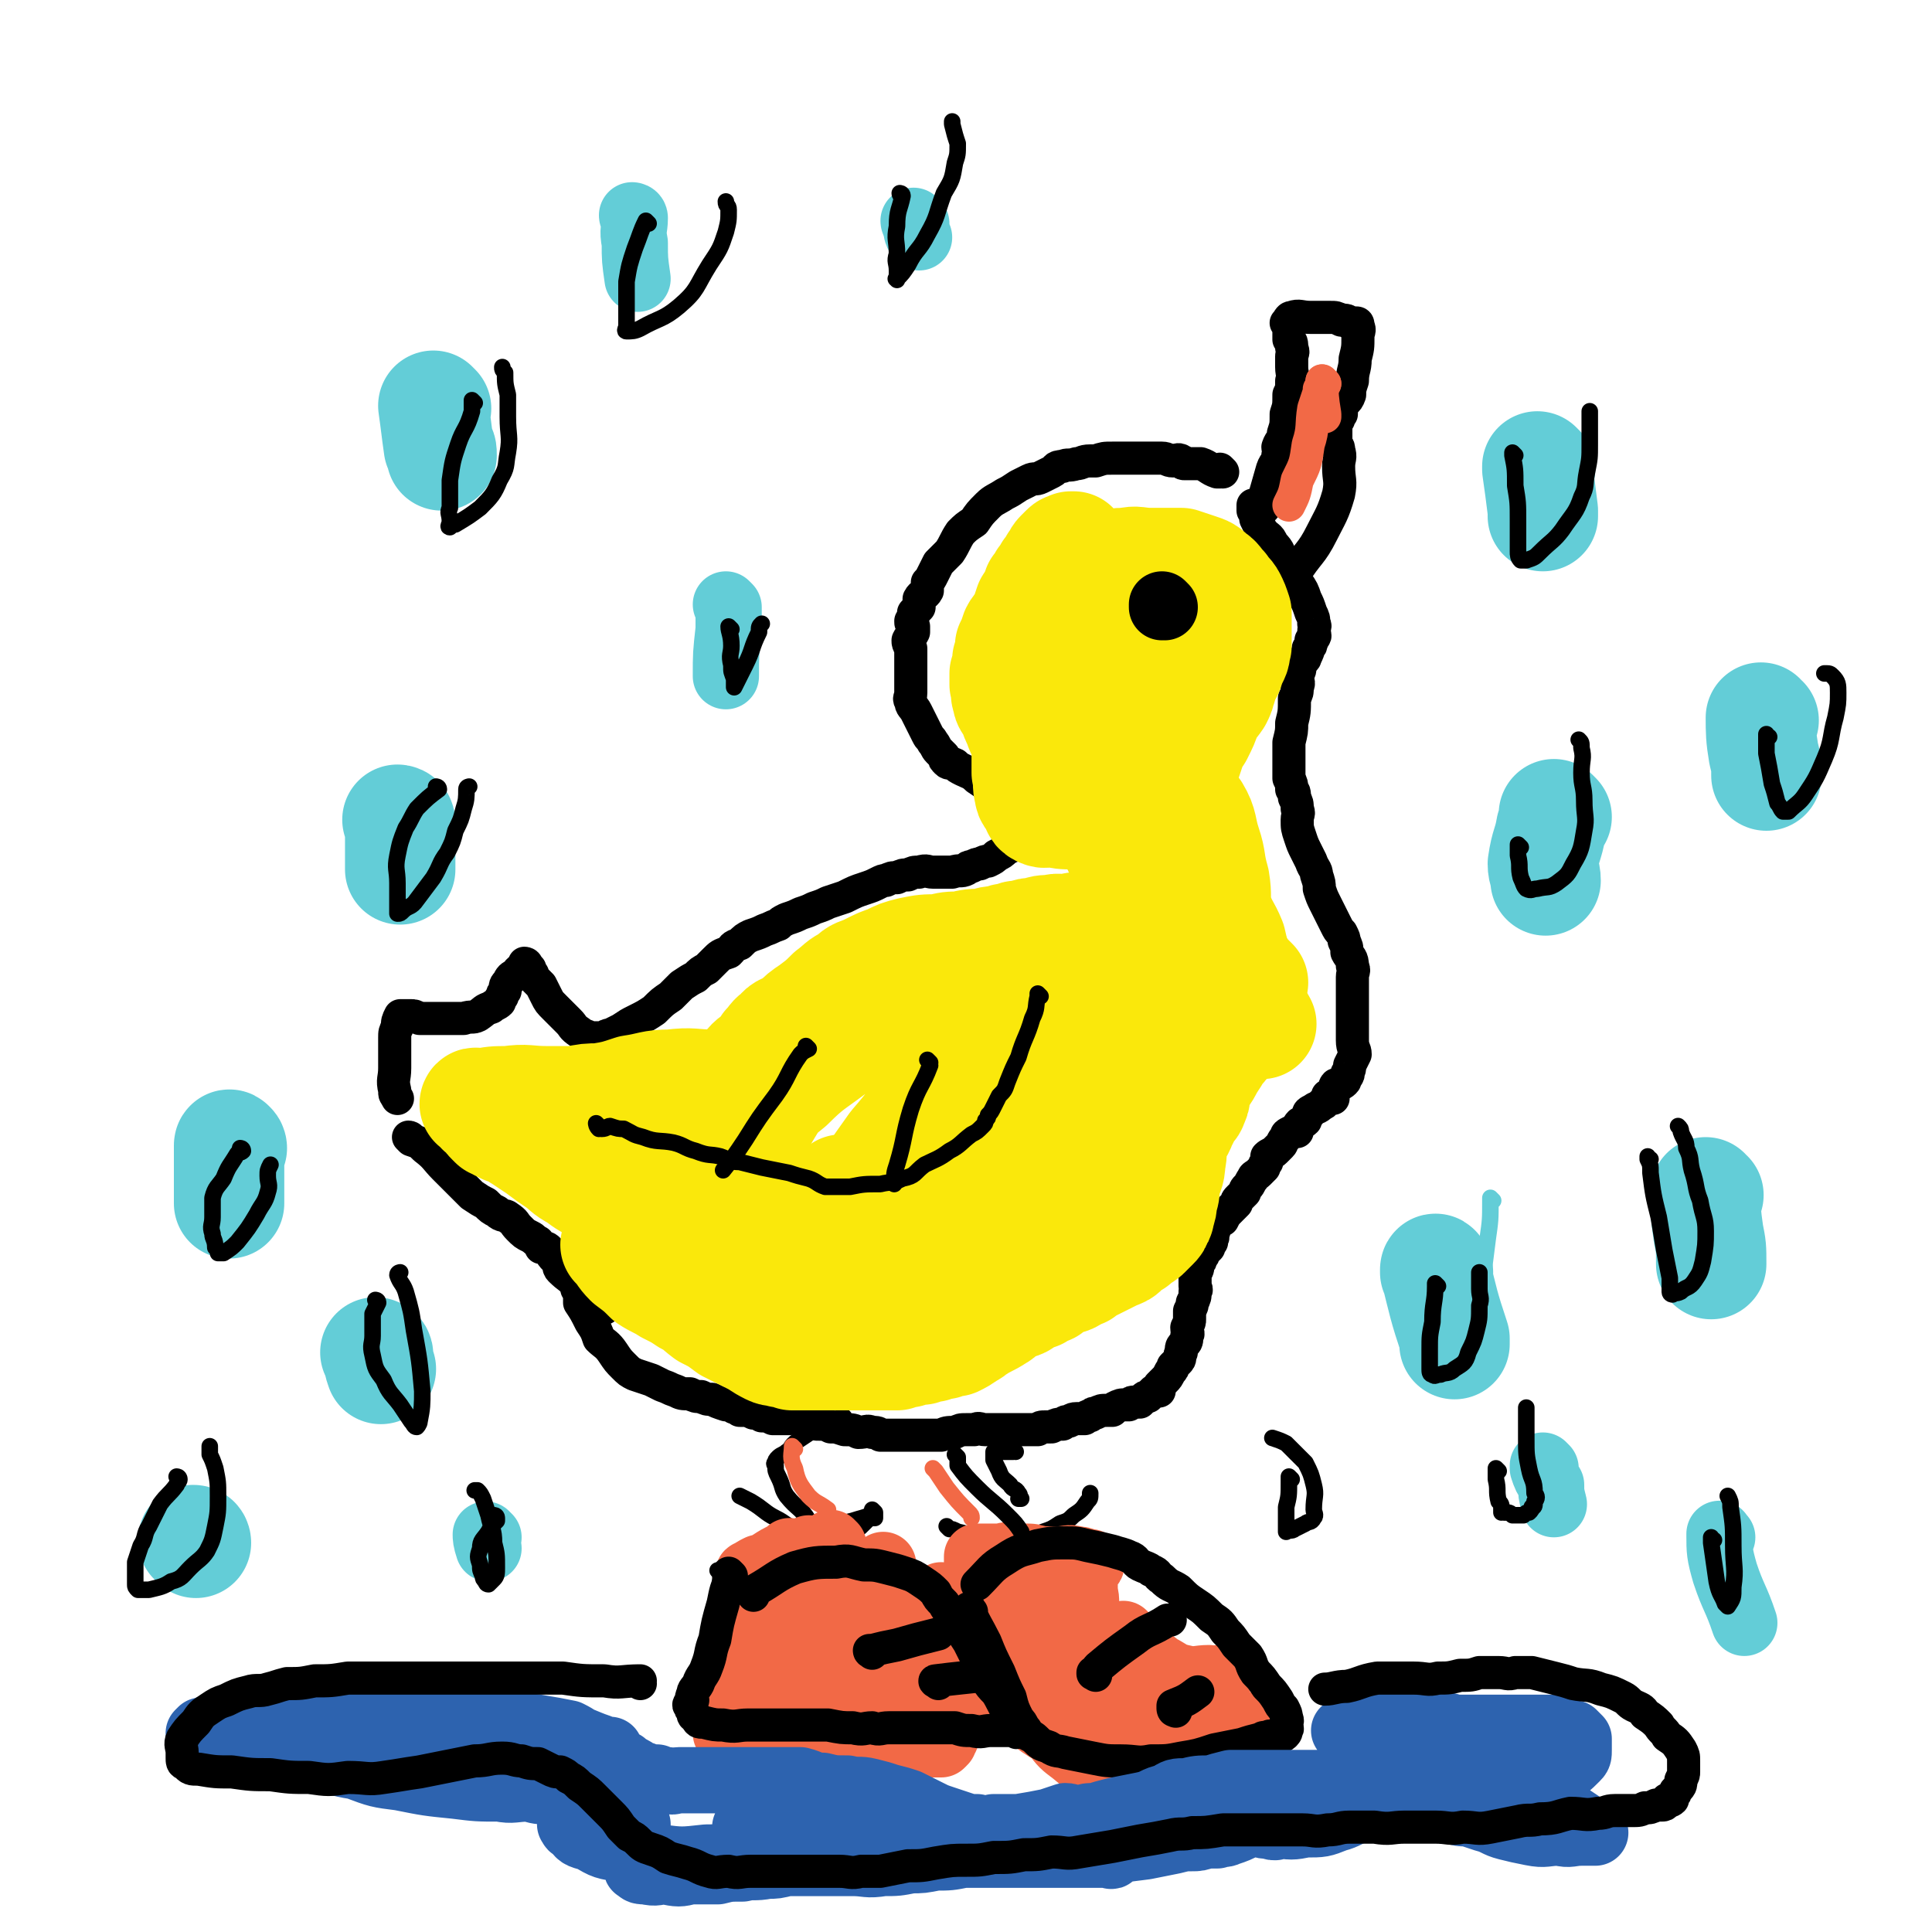 <svg viewBox='0 0 700 700' version='1.1' xmlns='http://www.w3.org/2000/svg' xmlns:xlink='http://www.w3.org/1999/xlink'><g fill='none' stroke='#000000' stroke-width='12' stroke-linecap='round' stroke-linejoin='round'><path d='M443,171c0,0 -1,-1 -1,-1 0,0 0,1 0,1 0,0 0,0 0,0 1,0 0,-1 0,-1 0,0 0,1 0,1 0,0 0,0 0,0 1,0 0,-1 0,-1 0,0 0,1 0,1 0,0 0,0 0,0 1,0 0,-1 0,-1 0,0 0,1 0,1 0,0 0,0 0,0 0,0 0,0 -1,0 -3,-1 -3,-2 -6,-3 -3,0 -3,0 -6,0 -1,0 0,-1 -1,-1 -1,-1 -2,0 -3,0 -2,0 -2,-1 -4,-1 -2,0 -2,0 -3,0 -3,0 -3,0 -6,0 -1,0 -1,0 -3,0 -3,0 -3,0 -6,0 -3,0 -3,0 -6,1 -1,0 -1,0 -2,0 -3,0 -3,1 -5,1 -3,1 -3,0 -5,1 -3,0 -2,1 -4,2 -2,1 -2,1 -4,2 -2,1 -2,0 -4,1 -2,1 -2,1 -4,2 -3,2 -3,2 -5,3 -3,2 -4,2 -6,4 -3,3 -3,3 -5,6 -3,2 -3,2 -5,4 -2,3 -2,4 -4,7 -2,2 -2,2 -4,4 -1,2 -1,2 -2,4 -1,2 -1,2 -2,3 0,2 0,2 0,3 -1,2 -2,1 -3,3 0,1 0,2 0,3 -1,1 -1,1 -2,2 0,1 0,2 -1,3 0,1 0,1 1,2 0,1 0,1 0,2 -1,2 -1,1 -2,3 0,1 0,1 1,3 0,1 0,1 0,3 0,1 0,1 0,3 0,2 0,2 0,4 0,2 0,2 0,3 0,2 0,2 0,3 0,2 -1,2 0,3 0,2 1,2 2,4 1,2 1,2 2,4 1,2 1,2 2,4 1,2 1,1 2,3 1,1 1,2 2,3 1,1 1,1 2,2 0,1 0,1 1,2 1,1 1,0 3,1 1,1 1,1 3,2 2,1 3,1 5,3 3,2 3,2 5,4 3,4 3,4 6,7 1,2 1,2 2,3 '/><path d='M371,303c0,0 -1,-1 -1,-1 0,0 0,0 0,1 0,0 0,0 0,0 1,0 0,-1 0,-1 0,0 0,0 0,1 0,0 0,0 0,0 1,0 0,-1 0,-1 0,0 0,0 0,1 0,0 0,0 0,0 1,0 0,-1 0,-1 -1,1 0,2 -1,3 -2,2 -2,1 -5,3 -1,1 -1,1 -3,2 -1,1 -1,1 -3,2 -1,0 -1,0 -3,1 -1,0 -1,0 -3,1 -1,0 -1,0 -2,1 -2,1 -2,0 -5,1 -1,0 -1,0 -3,0 -2,0 -2,0 -4,0 -2,0 -2,-1 -5,0 -2,0 -2,0 -4,1 -2,0 -2,0 -4,1 -2,0 -2,0 -4,1 -1,0 -1,0 -3,1 -2,1 -2,1 -5,2 -3,1 -3,1 -7,3 -3,1 -3,1 -6,2 -2,1 -2,1 -5,2 -2,1 -2,1 -5,2 -2,1 -2,1 -5,2 -2,1 -2,1 -3,2 -3,1 -2,1 -5,2 -2,1 -2,1 -5,2 -2,1 -2,1 -4,3 -3,1 -2,1 -4,3 -3,1 -3,1 -5,3 -1,1 -1,1 -3,3 -2,1 -2,1 -4,3 -2,1 -2,1 -5,3 -2,2 -2,2 -4,4 -3,2 -3,2 -6,5 -3,2 -3,2 -7,4 -2,1 -2,1 -5,3 -2,1 -2,1 -4,2 -1,0 -1,0 -2,1 0,0 0,0 0,0 -3,0 -3,0 -5,0 -2,-1 -3,-1 -4,-2 -3,-2 -2,-2 -4,-4 -3,-3 -3,-3 -5,-5 -2,-2 -2,-2 -3,-4 -1,-2 -1,-2 -2,-4 -1,-1 -1,-1 -2,-2 -1,-1 -1,-1 -1,-2 -1,-1 -1,-1 -1,-2 -1,-1 -1,-1 -1,-1 0,0 0,0 0,0 0,0 -1,-1 -1,-1 0,0 1,0 1,1 -2,1 -3,1 -4,3 -2,1 -2,1 -3,3 -1,1 -1,1 -1,3 -1,1 -1,1 -1,2 -1,1 -1,1 -1,2 -1,1 -2,1 -3,2 -3,1 -2,1 -5,3 -2,1 -2,0 -5,1 -3,0 -3,0 -6,0 -2,0 -2,0 -4,0 -2,0 -2,0 -4,0 -1,0 -1,0 -2,0 -2,-1 -2,-1 -3,-1 -1,0 -1,0 -2,0 -1,0 -1,0 -1,0 -1,0 -1,0 -1,0 0,0 0,0 0,0 -1,2 -1,2 -1,4 -1,2 -1,2 -1,4 0,3 0,3 0,5 0,3 0,3 0,6 0,4 -1,4 0,8 0,2 0,1 1,3 '/><path d='M149,413c0,0 -1,-1 -1,-1 0,0 1,0 1,1 0,0 0,0 0,0 0,0 -1,-1 -1,-1 0,0 1,0 1,1 0,0 0,0 0,0 0,0 -1,-1 -1,-1 0,0 1,0 1,1 0,0 0,0 0,0 3,1 3,1 5,3 4,3 4,4 7,7 3,3 3,3 5,5 3,3 3,3 5,5 3,2 3,2 5,3 2,2 2,2 4,3 2,2 3,1 4,2 3,2 2,2 4,4 2,2 2,2 4,3 2,1 1,1 3,2 0,1 1,1 1,2 2,0 2,0 3,1 1,2 1,2 2,3 2,2 1,3 2,4 3,3 4,3 7,6 4,4 4,3 8,7 0,0 0,0 1,1 '/><path d='M210,468c0,0 -1,-1 -1,-1 0,0 0,0 1,1 0,0 0,0 0,0 0,0 -1,-1 -1,-1 0,0 0,0 1,1 0,0 0,0 0,0 0,2 0,2 0,4 2,3 2,3 4,7 2,3 2,3 3,6 2,2 3,2 5,5 2,3 2,3 4,5 2,2 2,2 4,3 3,1 3,1 6,2 2,1 2,1 4,2 3,1 2,1 5,2 2,1 2,1 5,1 2,1 2,1 4,1 2,1 2,1 4,1 2,1 2,1 5,2 2,0 2,0 3,1 1,0 1,0 2,1 3,0 3,0 5,1 2,0 2,0 3,1 2,0 2,0 4,1 3,0 3,0 6,0 1,0 1,-1 2,0 2,0 2,0 4,1 2,0 2,0 4,1 3,0 3,0 5,1 2,0 2,0 5,1 3,0 3,0 5,1 3,0 3,-1 5,0 2,0 2,0 3,1 3,0 3,0 6,0 2,0 2,0 4,0 2,0 2,0 4,0 2,0 2,0 4,0 2,0 2,0 4,0 2,-1 2,-1 5,-1 2,-1 2,-1 4,-1 1,0 1,0 3,0 2,-1 2,0 4,0 2,0 2,0 4,0 2,0 2,0 4,0 1,0 1,0 2,0 2,0 2,0 4,0 2,0 2,0 5,0 1,-1 1,-1 3,-1 1,0 1,0 2,0 2,-1 2,-1 4,-1 1,-1 1,-1 2,-1 1,0 1,-1 3,-1 1,0 2,0 3,0 1,-1 1,-1 2,-1 1,-1 1,-1 2,-1 2,-1 2,-1 4,-1 1,0 1,0 2,0 1,-1 1,-1 1,-1 2,-1 2,-1 4,-1 0,0 0,0 1,0 1,-1 1,-1 2,-1 1,0 1,0 2,0 1,-1 1,-1 1,-1 1,-1 1,-1 2,-1 1,-1 1,-1 1,-1 1,-1 1,-1 1,-1 1,0 1,0 2,0 0,-1 0,-2 0,-2 1,-1 1,-1 2,-2 1,-1 1,-1 2,-3 1,-1 1,-1 1,-2 1,-1 1,-1 2,-2 1,-1 0,-2 1,-3 0,-2 0,-2 1,-3 1,-1 1,-1 1,-3 1,-1 0,-1 0,-3 1,-2 1,-2 1,-3 0,-2 0,-2 0,-3 1,-2 1,-2 1,-3 1,-2 1,-2 1,-4 1,-1 0,-1 0,-2 0,-1 0,-1 0,-3 0,-1 0,-1 0,-2 1,-1 1,-1 1,-3 1,-1 1,-1 1,-2 1,-1 1,-1 1,-2 1,-1 1,-1 2,-2 0,-1 0,-1 1,-2 0,-1 0,-1 0,-1 1,-1 0,-1 0,-2 1,-1 1,-1 1,-2 1,-2 1,-2 3,-3 1,-2 1,-2 3,-4 1,-1 1,-1 2,-2 0,-1 0,-1 1,-2 1,-1 1,-1 2,-2 0,-1 0,-1 1,-2 1,-1 1,-2 2,-3 0,-1 1,-1 2,-2 1,-1 1,-1 2,-2 0,-1 0,-1 1,-2 0,-1 0,-1 0,-2 1,-1 2,-1 3,-2 1,-1 1,-1 2,-2 1,-1 0,-1 2,-3 0,-1 0,-1 2,-2 1,0 1,0 2,0 0,-1 0,-2 1,-3 0,0 1,0 2,-1 0,0 0,-1 1,-2 0,-1 0,-1 2,-2 1,-1 1,0 3,-2 1,0 1,-1 2,-2 0,0 0,0 0,-1 1,0 1,1 2,1 0,-1 -1,-1 -1,-1 1,-1 1,-1 1,-1 1,-1 0,-2 1,-3 1,0 2,0 3,-1 0,0 0,0 0,0 1,-1 0,-1 0,-1 1,-1 1,-1 1,-1 1,-1 0,-1 0,-1 1,-2 1,-1 1,-3 1,-2 1,-2 2,-4 0,-2 -1,-2 -1,-5 0,-1 0,-1 0,-3 0,-1 0,-1 0,-3 0,-1 0,-1 0,-3 0,-2 0,-2 0,-4 0,-2 0,-2 0,-5 0,-2 0,-2 0,-5 0,-2 1,-2 0,-4 0,-3 -1,-3 -2,-5 0,-2 0,-2 -1,-4 0,-1 0,-1 -1,-3 -1,-1 -1,-1 -2,-3 -1,-2 -1,-2 -2,-4 -1,-2 -1,-2 -2,-4 -1,-2 -1,-2 -2,-5 0,-2 0,-2 -1,-5 0,-2 -1,-2 -2,-5 -1,-2 -1,-2 -2,-4 -1,-2 -1,-2 -2,-5 -1,-3 -1,-3 -1,-6 0,-2 1,-2 0,-4 0,-2 0,-2 -1,-4 0,-2 0,-2 -1,-3 0,-2 0,-2 -1,-4 0,-3 0,-3 0,-5 0,-4 0,-4 0,-8 1,-4 1,-4 1,-7 1,-4 1,-4 1,-9 1,-2 1,-2 1,-4 1,-2 0,-2 0,-4 1,-2 1,-2 1,-4 1,-2 2,-2 2,-3 1,-2 1,-2 1,-3 1,-1 1,-1 1,-2 1,-1 0,-1 0,-1 1,-1 1,-1 1,-1 1,-1 0,-1 0,-1 0,-1 0,-1 0,-1 0,0 0,0 0,0 0,-2 1,-2 0,-3 0,-2 0,-2 -1,-4 -1,-3 -1,-3 -2,-5 -1,-3 -1,-3 -3,-6 -2,-4 -2,-4 -5,-7 -2,-4 -1,-4 -4,-7 -1,-3 -2,-2 -4,-5 -1,-2 -1,-2 -2,-4 0,-2 0,-2 -1,-3 0,-1 0,-1 0,-2 '/><path d='M458,184c0,0 -1,-1 -1,-1 0,0 0,1 0,1 0,0 0,0 0,0 1,0 0,-1 0,-1 0,0 0,1 0,1 0,0 0,0 0,0 2,-7 2,-7 4,-14 1,-3 2,-2 2,-5 1,-2 0,-2 0,-3 1,-3 2,-2 2,-5 1,-3 1,-3 1,-7 1,-3 1,-3 1,-7 1,-2 1,-2 1,-5 1,-2 0,-2 0,-5 0,-2 0,-2 0,-4 0,-1 1,-1 0,-3 0,-2 0,-2 -1,-3 0,-1 0,-1 0,-2 0,-1 0,-1 0,-2 0,-1 1,-1 0,-2 0,0 0,0 -1,0 0,0 0,0 0,0 1,-1 1,-2 2,-2 3,-1 3,0 7,0 3,0 3,0 7,0 2,0 2,0 4,1 2,0 2,0 3,1 1,0 1,0 1,0 1,0 1,0 1,0 1,0 1,0 1,1 1,2 0,2 0,4 0,4 0,4 -1,8 0,4 -1,4 -1,8 -1,3 -1,3 -1,5 -1,3 -2,2 -3,4 0,1 0,2 0,3 -1,1 -1,1 -1,2 -1,0 -1,0 -1,1 0,1 0,1 0,2 0,0 0,0 0,1 0,1 0,1 0,3 0,1 0,1 0,2 1,1 1,1 1,2 1,3 0,3 0,6 0,5 1,5 0,10 -2,7 -3,8 -6,14 -4,8 -5,7 -10,15 0,0 0,0 -1,1 '/></g>
<g fill='none' stroke='#000000' stroke-width='6' stroke-linecap='round' stroke-linejoin='round'><path d='M306,514c0,0 -1,-1 -1,-1 0,0 0,0 1,1 0,0 0,0 0,0 0,0 -1,-1 -1,-1 0,0 0,0 1,1 0,0 0,0 0,0 0,0 -1,-1 -1,-1 0,0 1,0 1,1 -1,0 -2,0 -3,1 -4,2 -4,1 -8,3 -3,2 -3,2 -6,4 -3,2 -2,3 -4,4 -1,1 -2,1 -3,2 -1,1 -1,1 -1,2 0,0 0,0 0,0 0,0 -1,0 0,1 0,2 0,2 1,4 2,4 1,4 3,7 4,5 5,4 8,9 1,1 1,2 2,4 0,0 0,0 0,0 '/><path d='M368,526c0,0 -1,-1 -1,-1 0,0 0,0 0,1 0,0 0,0 0,0 1,0 0,-1 0,-1 0,0 0,0 0,1 0,0 0,0 0,0 1,0 0,-1 0,-1 0,0 1,0 0,1 0,0 0,0 -1,0 -2,0 -2,0 -4,0 0,0 0,0 -1,0 0,0 0,-1 -1,0 0,0 0,0 0,1 0,1 0,1 0,2 1,2 1,2 2,4 1,3 2,3 4,5 1,2 2,1 3,3 1,1 0,1 0,2 1,0 1,0 1,0 '/><path d='M268,571c0,0 -1,-1 -1,-1 0,0 0,0 1,1 0,0 0,0 0,0 0,0 -1,-1 -1,-1 0,0 0,0 1,1 0,0 0,0 0,0 0,0 -1,-1 -1,-1 0,0 0,1 1,1 2,-1 2,-1 4,-2 6,-2 6,-2 13,-4 4,-1 4,-1 9,-3 4,-1 4,-1 8,-3 4,-1 4,-2 7,-4 2,-1 2,-1 4,-3 1,-1 1,-1 2,-2 1,0 1,0 2,0 0,-1 0,-1 0,-1 0,0 0,0 0,0 0,0 -1,-1 -1,-1 0,0 0,0 1,1 0,0 0,0 0,0 0,-1 0,-1 0,-1 0,0 0,0 0,0 0,0 -1,-1 -1,-1 0,0 0,1 -1,2 -2,1 -3,1 -6,2 -4,1 -4,1 -8,2 -3,0 -3,0 -7,1 -3,0 -3,0 -6,0 -3,-1 -3,-2 -7,-4 -4,-2 -4,-3 -9,-6 -2,-1 -2,-1 -4,-2 0,0 0,0 0,0 '/><path d='M344,554c0,0 -1,-1 -1,-1 0,0 0,0 1,1 0,0 0,0 0,0 0,0 -1,-1 -1,-1 0,0 0,0 1,1 1,0 1,0 3,1 5,1 5,2 11,3 5,0 5,0 10,0 5,-1 5,-1 10,-3 3,-1 3,-1 6,-3 3,-1 3,-1 5,-3 3,-2 3,-2 5,-5 1,-1 1,-1 1,-3 0,0 0,0 0,0 '/><path d='M400,564c0,0 -1,-1 -1,-1 0,0 0,0 0,1 0,0 0,0 0,0 1,0 0,-1 0,-1 0,0 0,0 0,1 0,0 0,0 0,0 0,2 0,2 0,5 0,5 0,5 0,10 1,3 1,3 1,5 1,2 0,2 0,3 1,1 1,1 1,1 1,1 0,1 0,1 1,1 1,0 1,1 1,0 1,0 1,0 2,2 2,2 4,2 3,1 3,1 5,2 2,1 2,2 4,2 2,1 2,1 4,1 2,1 2,1 3,1 1,1 1,1 1,1 1,1 1,1 1,1 1,3 1,3 0,5 0,4 1,4 -1,7 -1,4 -1,4 -5,6 -3,3 -4,3 -8,4 -6,2 -6,2 -12,2 -6,1 -6,0 -11,0 -4,0 -4,1 -7,0 -4,0 -4,0 -7,0 -2,-1 -2,0 -4,-1 '/><path d='M261,570c0,0 -1,-1 -1,-1 0,0 0,0 1,1 0,0 0,0 0,0 0,0 -1,-1 -1,-1 0,0 0,0 1,1 0,0 0,0 0,0 0,3 0,3 0,7 0,8 0,8 0,16 -1,5 -1,5 -2,10 -1,5 -1,5 -1,9 -1,2 -1,2 -1,3 -1,1 0,1 0,2 0,1 -1,1 0,1 0,1 0,1 1,2 3,2 3,2 6,4 5,3 5,3 10,5 7,3 7,3 15,5 6,2 7,2 14,3 5,1 5,1 11,0 4,0 4,0 9,-1 4,-2 4,-2 8,-3 4,-1 4,-1 7,-2 2,0 2,0 3,-1 1,0 1,0 2,0 0,0 0,0 1,-1 0,0 0,0 1,0 0,0 0,0 0,0 0,0 1,0 1,-1 1,-2 1,-2 1,-4 -1,-5 0,-5 -2,-10 -2,-7 -3,-7 -6,-14 -3,-7 -3,-7 -6,-14 -2,-5 -2,-6 -5,-11 -1,-3 -2,-3 -3,-7 -1,0 0,-1 0,-1 0,0 0,0 0,0 0,0 -1,-1 -1,-1 '/></g>
<g fill='none' stroke='#FAE80B' stroke-width='40' stroke-linecap='round' stroke-linejoin='round'><path d='M387,240c0,0 -1,-1 -1,-1 0,0 0,0 0,1 0,0 0,0 0,0 1,0 0,-1 0,-1 0,0 0,0 0,1 1,2 1,2 1,5 2,10 1,10 3,21 3,12 4,12 8,24 4,10 4,10 8,19 3,7 4,7 7,13 0,1 0,1 0,2 '/><path d='M413,281c0,0 -1,-1 -1,-1 0,0 0,0 0,1 0,0 0,0 0,0 2,6 2,6 3,12 2,12 2,12 3,25 1,10 1,10 0,20 0,10 0,10 -1,20 -1,9 -1,9 -3,17 -2,6 -2,6 -4,11 -1,4 -2,4 -4,8 -2,4 -2,4 -4,8 -3,4 -4,3 -7,7 -4,5 -4,5 -8,10 -5,5 -5,5 -10,10 -4,5 -3,5 -7,10 -3,3 -3,2 -6,5 -1,1 -1,1 -2,2 0,0 0,0 -1,1 0,0 0,0 0,0 1,-1 1,-2 2,-3 3,-3 3,-3 5,-6 4,-4 4,-4 8,-9 4,-4 4,-4 8,-9 4,-4 4,-4 8,-8 3,-3 3,-3 7,-7 2,-3 2,-3 5,-6 2,-4 2,-4 3,-8 2,-4 2,-5 3,-10 1,-6 1,-6 1,-12 1,-5 1,-5 0,-10 0,-4 0,-4 0,-7 0,-2 0,-2 -1,-4 0,-2 0,-2 -1,-3 0,-1 -1,-1 -2,-1 -2,-1 -2,-1 -4,0 -6,1 -6,1 -11,4 -9,7 -8,8 -17,16 -9,9 -9,9 -19,18 -9,9 -10,8 -18,17 -8,8 -7,8 -14,16 -5,7 -5,7 -9,13 -3,4 -3,4 -4,8 -2,3 -2,3 -1,6 0,2 0,2 1,4 2,2 2,3 5,3 7,1 7,2 14,1 9,-2 10,-2 17,-6 9,-5 9,-6 16,-14 7,-8 7,-8 12,-17 4,-7 4,-8 7,-15 3,-6 3,-6 6,-13 3,-6 3,-6 5,-12 3,-6 3,-5 4,-11 1,-3 1,-3 1,-6 0,-2 0,-2 -2,-4 -2,-3 -2,-3 -5,-4 -5,-1 -5,-1 -10,-1 -9,-1 -9,-1 -18,1 -10,1 -10,1 -20,6 -10,4 -10,5 -19,11 -11,7 -11,7 -22,15 -8,6 -9,6 -16,13 -5,4 -5,4 -8,9 -3,5 -3,5 -5,11 -2,6 -1,6 -2,13 -1,4 -2,5 -1,9 0,5 1,5 3,9 4,5 5,5 10,9 8,4 8,4 17,6 9,2 10,3 19,2 10,-2 11,-3 20,-7 9,-5 10,-5 18,-12 9,-9 8,-10 15,-20 5,-7 5,-8 9,-16 3,-4 3,-5 6,-9 3,-5 3,-4 7,-9 2,-4 2,-4 4,-8 1,-2 2,-2 2,-4 0,-3 0,-3 -1,-5 0,-2 1,-2 0,-4 0,-2 0,-2 -1,-4 -1,-3 0,-3 -1,-5 -1,-2 -2,-2 -3,-4 -2,-2 -1,-3 -3,-4 -3,-2 -3,-1 -7,-2 -5,0 -5,0 -11,0 -6,-1 -6,0 -13,0 -7,0 -7,-1 -14,0 -6,0 -6,0 -11,2 -6,2 -6,2 -13,6 -8,4 -9,4 -16,9 -7,5 -6,7 -13,12 -5,4 -5,3 -11,7 -4,3 -5,2 -9,5 -2,2 -2,2 -4,4 -3,3 -4,3 -6,6 -4,4 -4,4 -6,8 -4,7 -4,7 -5,14 -1,7 -1,7 0,14 0,6 -1,7 1,13 2,6 3,6 7,10 3,4 3,4 6,6 4,2 4,2 8,3 5,1 6,1 11,0 8,-2 8,-3 16,-6 13,-5 13,-4 25,-10 11,-6 11,-5 21,-13 10,-7 10,-7 18,-16 8,-7 8,-7 15,-15 2,-4 2,-5 4,-9 2,-2 3,-2 4,-4 1,-2 0,-2 0,-4 1,-2 1,-2 1,-4 0,-2 1,-2 -1,-4 -1,-2 -1,-1 -3,-3 -3,-1 -3,-1 -6,-3 -5,-1 -5,-1 -10,-3 -6,-1 -6,-2 -13,-3 -6,0 -6,0 -12,0 -5,-1 -5,-1 -9,0 -9,1 -9,1 -18,3 -9,3 -9,3 -19,6 -7,3 -8,2 -15,5 -5,2 -5,3 -11,5 -4,3 -5,2 -9,5 -4,4 -4,4 -7,9 -4,6 -4,6 -6,13 -1,6 0,6 0,12 0,4 0,4 0,8 0,2 0,2 0,3 0,0 0,0 0,1 0,0 -1,1 0,1 0,0 0,-1 1,0 0,0 0,0 0,1 0,1 -1,1 0,2 0,0 0,0 1,1 0,0 0,0 0,1 0,0 0,0 0,0 0,0 0,0 -1,-1 -1,0 -1,0 -3,-1 -4,-1 -4,0 -8,-2 -4,-1 -4,-1 -7,-3 -4,-2 -3,-2 -7,-4 -4,-2 -4,-2 -8,-4 -5,-2 -5,-2 -9,-5 -4,-2 -4,-3 -7,-5 -3,-2 -3,-2 -7,-5 -3,-2 -3,-2 -6,-4 -2,-1 -2,-2 -4,-3 -1,0 -1,0 -2,0 -1,-1 -1,-1 -2,-1 -1,-1 -2,-1 -2,-1 -1,-1 -1,-1 -1,-1 -1,-1 -1,-1 -2,-3 -1,-1 -2,0 -2,-2 -1,0 -1,-1 -1,-1 -1,-1 -1,0 -1,0 0,0 0,0 0,0 1,0 1,0 2,0 5,-1 5,-1 10,-1 7,-1 7,0 14,0 5,0 5,0 10,0 5,-1 5,-1 9,-1 6,-1 6,-1 12,-3 7,-1 7,-2 14,-2 8,-1 8,0 15,0 8,0 8,0 16,0 0,0 0,0 0,0 '/><path d='M237,422c0,0 -1,-1 -1,-1 0,0 0,0 1,1 0,0 0,0 0,0 0,0 -1,0 -1,-1 1,-1 1,-1 3,-3 4,-3 4,-3 8,-6 3,-3 3,-3 7,-6 3,-3 2,-4 5,-7 2,-2 2,-2 5,-4 3,-4 2,-4 6,-7 2,-3 2,-3 5,-5 2,-2 2,-2 3,-4 2,-2 2,-3 4,-4 2,-3 3,-2 6,-4 3,-3 3,-3 6,-5 4,-3 4,-3 7,-6 4,-3 3,-3 7,-5 3,-3 3,-2 7,-4 4,-2 4,-2 7,-3 4,-2 4,-2 8,-3 5,-1 5,-1 10,-1 4,-1 4,-1 8,-1 4,-1 4,-1 9,-1 2,-1 2,-1 5,-1 2,-1 2,-1 4,-1 2,-1 2,-1 4,-1 3,-1 3,-1 5,-1 3,-1 3,-1 6,-1 3,-1 3,0 6,0 2,-1 2,-1 4,-1 3,-1 3,-1 5,-1 3,-1 3,0 6,0 2,-1 2,-1 4,-1 2,-1 2,-1 3,-1 1,0 1,0 2,0 1,-1 1,-1 1,-1 0,0 0,0 0,0 1,-1 1,-1 1,-1 1,-1 1,-1 1,-1 1,-1 1,-1 0,-2 0,-2 0,-2 -1,-4 0,-2 0,-2 0,-4 -1,-2 -1,-2 -1,-4 -1,-2 -2,-1 -2,-3 -1,-1 -1,-2 -1,-3 -1,-2 -1,-2 -2,-3 -2,-2 -2,-2 -4,-4 -2,-2 -2,-2 -3,-4 -2,-1 -2,-1 -3,-2 -2,-2 -2,-2 -4,-3 -2,-1 -2,-2 -3,-3 -2,-1 -2,-1 -3,-2 -1,-1 -1,-1 -2,-2 -2,-1 -2,-1 -3,-2 -1,-1 -1,-1 -1,-1 -1,-1 -1,-1 -1,-2 -1,-1 -1,-1 -2,-2 -2,-2 -2,-1 -3,-3 -1,-2 -1,-2 -2,-4 0,-2 0,-2 -1,-5 -2,-3 -2,-3 -3,-6 -1,-2 -1,-2 -2,-5 -1,-2 -2,-2 -2,-4 -1,-2 0,-2 -1,-5 0,-2 0,-2 0,-4 1,-2 1,-2 1,-5 1,-2 1,-2 1,-5 1,-2 1,-2 2,-5 1,-2 2,-2 3,-4 1,-3 1,-3 2,-6 2,-3 2,-3 3,-6 1,-1 1,-1 2,-3 1,-1 1,-1 2,-3 1,-1 1,-1 2,-3 1,-1 1,-2 2,-3 1,-1 1,-1 2,-2 1,-1 1,0 2,-1 1,0 1,0 1,0 0,0 0,0 0,0 0,0 0,0 0,0 0,1 0,1 0,2 1,2 1,1 1,3 1,2 0,2 0,4 0,2 0,2 0,5 0,3 0,3 0,6 0,5 0,5 0,10 1,7 1,7 1,15 1,9 0,9 1,19 1,6 2,6 3,13 1,4 1,4 2,7 1,3 1,3 1,5 1,1 1,1 1,2 0,1 0,1 0,2 1,0 1,1 1,1 1,0 1,-1 3,0 2,0 2,1 4,1 1,0 1,0 3,-1 1,0 1,0 3,-1 2,-1 2,-1 4,-2 3,-2 3,-1 5,-3 1,-1 1,-1 3,-3 1,-1 1,-1 2,-2 1,-2 1,-2 2,-3 1,-3 1,-3 2,-6 1,-3 1,-3 3,-6 2,-4 2,-4 3,-7 2,-4 2,-3 4,-6 1,-2 1,-2 1,-3 1,-2 1,-2 1,-4 1,-2 1,-2 2,-3 1,-3 1,-3 2,-5 1,-2 0,-2 1,-4 0,-2 0,-2 0,-3 0,-1 0,-1 0,-2 0,-1 0,-1 0,-2 0,-1 0,-1 0,-2 0,-2 0,-2 0,-3 -1,-3 -1,-3 -2,-5 -1,-2 -2,-2 -3,-4 -2,-2 -2,-3 -4,-4 -2,-2 -2,-2 -5,-3 -3,-1 -3,-1 -6,-2 -2,0 -3,0 -5,0 -3,0 -3,0 -6,0 -5,0 -5,-1 -9,0 -4,0 -4,0 -8,2 -4,1 -4,1 -8,4 -5,3 -5,3 -8,7 -3,3 -2,4 -4,8 -4,8 -5,8 -6,16 -2,9 -1,9 -2,18 0,6 0,6 0,12 0,5 0,5 0,9 1,4 0,4 1,7 0,2 1,2 2,3 1,2 0,3 2,4 2,1 2,0 4,0 4,1 4,1 8,1 6,0 6,0 12,0 5,0 5,0 11,0 1,0 1,0 2,0 '/><path d='M425,216c0,0 -1,-1 -1,-1 0,0 0,0 0,1 0,0 0,0 0,0 1,0 0,-1 0,-1 0,0 0,0 0,1 0,0 0,0 0,0 1,0 0,-1 0,-1 -1,0 -1,1 -1,2 -1,7 -1,7 -2,13 -1,11 -1,11 -1,23 0,10 1,10 1,21 1,13 1,13 3,26 0,4 1,4 1,7 '/><path d='M423,288c0,0 -1,-1 -1,-1 0,0 0,0 0,1 0,0 0,0 0,0 1,0 0,-1 0,-1 0,0 0,0 0,1 1,1 0,2 0,3 1,6 1,6 2,11 0,4 0,4 2,8 1,3 2,3 3,7 1,3 1,3 3,6 1,4 2,3 4,7 2,3 2,4 4,7 2,3 3,2 5,5 2,3 1,3 3,6 1,2 1,2 2,4 1,2 1,2 2,4 0,2 0,2 1,3 0,3 1,3 1,7 0,1 -1,1 -2,3 '/><path d='M423,287c0,0 -1,-1 -1,-1 0,0 0,0 0,1 0,0 0,0 0,0 1,0 0,-1 0,-1 0,0 0,0 0,1 0,0 0,0 0,0 1,0 0,-1 0,-1 0,0 0,0 0,1 0,0 0,0 0,0 3,1 3,0 5,2 3,2 4,2 6,5 3,5 2,6 4,12 2,6 1,6 3,13 1,6 0,6 1,11 2,6 3,6 5,11 2,8 1,9 4,16 3,7 3,7 7,14 0,0 0,0 0,0 '/><path d='M454,356c0,0 -1,-1 -1,-1 0,0 0,0 0,1 0,0 0,0 0,0 1,0 0,-1 0,-1 0,0 0,0 0,1 1,0 0,0 0,1 -1,3 0,3 -2,7 -1,5 -1,5 -4,9 -1,2 -1,2 -3,4 -1,2 -1,2 -3,4 -1,2 -1,2 -3,5 -1,2 -1,2 -3,5 -1,2 -1,2 -2,5 0,2 0,2 -1,4 0,1 -1,1 -2,3 -1,2 -1,2 -2,4 -1,3 -2,3 -3,6 -1,4 0,4 -1,8 0,4 -1,4 -2,8 0,3 0,3 -1,6 0,2 0,2 -1,5 0,1 0,1 -1,2 0,1 0,1 -1,2 -1,1 -1,1 -3,3 -1,1 -2,1 -4,3 -2,1 -2,1 -4,3 -1,1 -2,1 -4,2 -2,1 -2,1 -4,2 -2,1 -2,1 -4,2 -2,1 -2,0 -3,2 -2,0 -2,1 -4,2 -2,1 -2,0 -5,2 -2,0 -2,1 -3,2 -2,1 -2,0 -4,2 -3,1 -3,1 -6,3 -2,1 -2,0 -4,1 -3,2 -3,3 -5,4 -3,2 -4,2 -7,4 -2,1 -1,1 -3,2 -3,2 -3,2 -5,3 -2,0 -2,0 -4,1 -2,0 -2,0 -4,1 -2,0 -2,0 -4,1 -3,0 -3,0 -5,1 -2,0 -2,0 -4,1 -2,0 -2,0 -4,0 -4,0 -4,0 -7,0 -4,0 -4,0 -8,0 -4,0 -4,0 -8,0 -4,0 -4,0 -7,0 -2,0 -2,0 -4,0 -2,-1 -2,-1 -4,-1 -2,-1 -2,0 -4,-1 -4,-2 -3,-2 -7,-4 -4,-2 -4,-2 -8,-4 -4,-3 -4,-3 -8,-5 -4,-3 -3,-3 -7,-5 -3,-2 -3,-2 -7,-4 -3,-2 -4,-2 -7,-4 -3,-3 -3,-3 -7,-6 -3,-3 -2,-3 -5,-6 0,0 0,0 0,0 '/><path d='M306,432c0,0 -1,-1 -1,-1 0,0 0,0 1,1 0,0 0,0 0,0 0,1 0,1 1,2 3,4 3,4 6,8 2,2 2,3 4,4 2,2 3,2 6,2 5,1 5,0 11,1 7,0 7,1 15,1 7,0 7,0 15,-1 7,-1 8,-1 15,-4 7,-3 8,-3 14,-9 7,-6 6,-7 12,-14 6,-8 5,-8 11,-16 3,-5 3,-5 6,-9 1,-3 1,-3 3,-5 1,-1 1,-1 1,-1 0,0 0,0 0,0 1,0 0,-1 0,-1 -1,0 -1,1 -3,2 -4,3 -4,3 -8,6 -6,6 -6,7 -12,13 -6,7 -5,8 -11,15 -5,5 -5,6 -11,10 -4,4 -4,4 -10,7 -5,2 -5,2 -11,3 -4,1 -4,1 -9,1 -2,0 -2,0 -4,0 -1,0 -1,0 -1,0 0,0 0,0 0,0 2,-4 2,-4 4,-7 6,-7 6,-7 13,-13 6,-8 6,-8 14,-15 7,-7 8,-6 15,-14 9,-9 9,-9 16,-19 7,-9 6,-10 12,-20 4,-8 4,-8 9,-17 1,-1 1,-1 1,-2 '/></g>
<g fill='none' stroke='#000000' stroke-width='24' stroke-linecap='round' stroke-linejoin='round'><path d='M422,220c0,0 -1,-1 -1,-1 0,0 0,0 0,1 0,0 0,0 0,0 1,0 0,-1 0,-1 0,0 0,0 0,1 '/></g>
<g fill='none' stroke='#F26946' stroke-width='24' stroke-linecap='round' stroke-linejoin='round'><path d='M274,573c0,0 -1,-1 -1,-1 0,0 0,0 1,1 0,0 0,0 0,0 0,0 -1,-1 -1,-1 0,0 1,0 1,1 -1,2 -2,2 -3,5 -2,7 -2,7 -4,13 -1,5 -1,5 -2,9 0,3 0,3 0,6 -1,2 0,2 0,4 0,2 -1,2 0,4 1,2 1,2 4,3 4,1 4,1 8,1 5,1 5,1 10,1 5,1 5,1 10,0 5,0 5,0 11,-1 6,0 6,0 11,-1 2,0 2,0 5,0 2,1 2,0 4,0 1,0 1,0 2,0 1,0 1,0 2,0 1,0 1,0 2,0 '/><path d='M302,560c0,0 -1,-1 -1,-1 0,0 0,0 1,1 0,0 0,0 0,0 0,0 -1,-1 -1,-1 0,0 0,0 1,1 0,0 0,0 0,0 1,4 1,4 3,8 4,9 4,9 8,18 3,7 2,7 6,14 3,6 3,6 7,11 2,4 2,4 6,7 2,1 2,2 5,3 2,1 3,1 5,0 2,0 2,0 4,-1 '/><path d='M302,562c0,0 -1,-1 -1,-1 0,0 0,0 1,1 0,0 0,0 0,0 -1,1 -1,1 -1,3 -2,7 -3,7 -3,14 -1,6 0,6 1,12 0,5 0,6 2,10 1,4 1,4 4,8 2,3 2,3 5,6 2,2 3,1 6,2 '/><path d='M294,562c0,0 -1,-1 -1,-1 0,0 0,0 1,1 0,0 0,0 0,0 0,0 -1,-1 -1,-1 -4,5 -4,5 -7,11 -4,8 -4,8 -5,16 -1,7 0,7 0,14 1,6 1,6 3,12 1,6 1,6 3,11 3,5 3,5 5,10 0,0 0,0 1,0 '/><path d='M287,563c0,0 -1,-1 -1,-1 0,0 0,0 1,1 0,0 0,0 0,0 -2,0 -2,0 -4,1 -4,2 -4,3 -8,4 -2,1 -2,1 -3,2 -1,0 -1,0 -1,1 -1,3 -1,3 -1,5 -1,4 -2,4 -2,8 -1,5 -1,5 -1,10 -1,5 0,5 0,10 -1,5 -1,4 -2,9 -1,3 -1,4 -1,7 -1,2 -1,2 -1,4 -1,1 0,1 0,2 0,1 0,1 0,1 0,0 0,0 0,0 0,1 0,1 0,1 2,2 2,3 4,4 4,2 4,2 9,3 6,2 6,2 11,2 6,1 6,1 13,1 6,0 6,0 12,-1 4,0 4,0 8,-1 3,-1 3,-1 7,-2 2,-1 2,-1 4,-1 2,-1 2,0 3,-1 2,0 2,0 3,0 1,0 1,0 2,0 0,0 0,0 1,0 0,0 0,0 1,0 0,0 0,0 0,0 0,0 0,0 1,-1 0,0 0,0 0,0 0,-1 1,-1 1,-3 -1,-2 -1,-3 -2,-5 -2,-3 -2,-3 -5,-7 -2,-3 -3,-3 -5,-7 -3,-4 -3,-3 -5,-7 -3,-6 -2,-7 -4,-13 -2,-7 -1,-7 -2,-13 -1,-4 0,-4 0,-8 0,-1 0,-1 0,-1 0,0 0,0 0,0 '/><path d='M363,578c0,0 -1,-1 -1,-1 0,0 0,0 0,1 0,0 0,0 0,0 1,0 0,-1 0,-1 0,0 0,0 0,1 0,0 0,0 0,0 1,0 0,-1 0,-1 0,0 0,0 0,1 1,1 0,1 0,2 2,5 2,5 4,9 2,7 2,7 6,13 3,5 3,5 7,9 4,4 4,4 8,6 4,3 4,3 9,4 5,1 5,1 10,1 4,1 4,0 8,0 3,0 3,0 6,0 1,0 1,1 3,0 1,0 1,0 2,-1 1,0 1,0 1,0 0,0 0,0 0,0 1,1 0,0 0,0 0,0 0,0 0,0 0,0 0,0 0,0 1,1 0,1 0,0 0,-1 1,-1 0,-1 -1,-2 -1,-2 -3,-4 -3,-2 -3,-2 -6,-4 -5,-3 -5,-3 -10,-5 -4,-3 -5,-2 -7,-5 -3,-4 -3,-4 -4,-8 -2,-5 -1,-5 -2,-10 -1,-3 0,-4 -1,-7 0,-2 0,-2 0,-5 0,-1 0,-1 0,-2 0,-1 0,-1 0,-1 1,-1 1,-1 1,-1 1,-1 1,-1 1,-1 0,-1 0,0 0,0 0,0 0,0 0,0 1,0 0,-1 0,-1 0,0 1,1 0,1 -2,-1 -2,-2 -5,-2 -3,-1 -3,0 -7,0 -3,0 -3,0 -6,0 -3,-1 -3,-1 -6,-1 -3,0 -3,0 -5,0 -2,-1 -2,0 -4,0 -2,0 -2,0 -3,0 -1,0 -1,0 -2,0 -1,0 -1,0 -2,0 0,0 0,0 -1,0 0,0 0,0 0,0 0,1 0,1 0,3 1,5 0,5 2,10 3,7 4,7 7,14 4,7 4,7 8,13 3,4 3,4 5,8 2,3 2,3 3,5 1,2 1,2 2,2 1,1 1,1 2,2 2,1 2,1 4,1 4,1 4,1 8,1 5,1 5,1 10,1 6,0 6,0 11,1 4,0 4,0 7,0 2,1 2,0 4,0 2,0 2,0 3,0 2,0 2,0 4,0 1,0 1,0 3,0 2,0 2,0 3,0 1,0 1,0 2,0 1,0 1,0 2,0 0,0 0,0 0,0 0,1 -1,0 -1,0 0,0 0,0 1,0 0,0 0,0 0,0 0,1 -1,0 -1,0 0,0 1,0 1,0 -1,1 -2,1 -3,1 -2,1 -2,1 -4,1 -3,1 -3,0 -7,0 -6,0 -6,1 -12,0 -5,0 -5,1 -11,0 -4,0 -4,-1 -8,-2 -4,-1 -5,-1 -9,-3 -3,-1 -3,-1 -5,-4 -2,-3 -2,-4 -3,-8 -2,-8 -3,-8 -4,-16 -1,-6 0,-6 -1,-12 0,-3 -1,-2 -2,-5 0,-1 0,-2 0,-2 2,0 3,0 5,2 1,0 1,1 1,2 '/><path d='M408,593c0,0 -1,-1 -1,-1 0,0 0,0 0,0 0,0 0,0 0,0 1,1 0,0 0,0 0,0 0,0 0,0 0,0 0,0 0,0 2,2 1,3 3,4 4,4 5,4 10,8 4,2 4,3 9,4 4,1 5,0 9,0 2,1 2,0 4,0 0,0 0,0 0,0 '/><path d='M342,579c0,0 -1,-1 -1,-1 0,0 0,0 1,1 0,0 0,0 0,0 0,0 -1,-1 -1,-1 0,0 0,0 1,1 0,0 0,0 0,0 0,0 -1,-1 -1,-1 0,1 1,2 2,4 2,5 2,5 4,10 2,5 2,6 5,10 3,5 3,5 7,8 3,3 3,3 6,5 4,3 4,3 7,6 5,4 5,4 10,7 3,4 3,4 7,7 5,4 5,5 10,7 6,2 7,1 13,0 6,-1 7,-1 12,-4 7,-4 7,-5 13,-11 2,-1 2,-1 3,-3 '/><path d='M453,626c0,0 -1,-1 -1,-1 0,0 0,0 0,0 0,0 0,0 0,0 1,1 0,0 0,0 0,0 0,0 0,0 0,0 0,0 0,0 1,1 0,0 0,0 '/></g>
<g fill='none' stroke='#000000' stroke-width='12' stroke-linecap='round' stroke-linejoin='round'><path d='M265,571c0,0 -1,-1 -1,-1 0,0 0,0 1,1 0,0 0,0 0,0 0,0 -1,-1 -1,-1 0,0 0,0 1,1 0,0 0,0 0,0 -2,5 -2,5 -3,10 -2,7 -2,7 -3,13 -2,5 -1,5 -3,10 -1,3 -2,3 -3,6 -1,2 -2,2 -2,4 -1,1 0,2 0,2 -1,1 -1,1 -1,1 -1,1 0,1 0,1 0,0 0,0 0,0 0,1 0,1 1,2 0,1 0,2 1,2 1,2 1,2 3,2 4,1 4,1 7,1 5,1 5,0 9,0 5,0 5,0 10,0 5,0 5,0 9,0 5,0 5,0 10,0 5,1 5,1 9,1 4,1 4,0 7,0 3,1 3,0 6,0 3,0 3,0 5,0 2,0 2,0 4,0 2,0 2,0 3,0 3,0 3,0 5,0 3,0 4,0 7,0 3,1 3,1 6,1 4,1 4,0 7,0 2,0 2,0 4,0 2,0 2,0 3,0 1,0 1,0 1,0 1,0 1,0 1,0 0,0 0,0 0,0 1,1 0,0 0,0 0,0 0,0 0,0 0,0 0,0 0,0 1,1 0,0 0,0 0,0 0,0 0,0 0,0 0,0 0,0 1,1 0,1 0,0 0,-1 0,-1 0,-2 -2,-3 -2,-3 -3,-5 -2,-3 -2,-4 -4,-7 -2,-2 -2,-2 -4,-5 -1,-2 -1,-2 -2,-4 -1,-2 -1,-3 -2,-5 -1,-2 -1,-2 -2,-4 -2,-3 -2,-3 -3,-5 -2,-3 -2,-3 -3,-5 -2,-2 -2,-2 -3,-4 -2,-2 -2,-2 -3,-4 -2,-2 -2,-2 -5,-4 -3,-2 -3,-2 -6,-3 -3,-1 -3,-1 -7,-2 -4,-1 -4,-1 -8,-1 -5,-1 -5,-2 -10,-1 -7,0 -8,0 -15,2 -7,3 -7,4 -14,8 -1,1 -1,1 -1,2 '/><path d='M352,584c0,0 -1,-1 -1,-1 0,0 0,0 0,1 0,0 0,0 0,0 1,0 0,-1 0,-1 0,0 0,0 0,1 0,0 0,0 0,0 1,0 0,-2 0,-1 2,5 3,6 6,12 2,5 2,5 5,11 2,5 2,5 4,9 1,4 1,4 3,8 1,1 1,1 2,3 1,1 1,1 1,2 1,1 2,1 3,2 2,2 2,2 5,3 3,2 3,1 6,2 5,1 5,1 10,2 5,1 5,1 10,1 6,0 6,1 11,0 6,0 6,0 11,-1 6,-1 6,-1 12,-3 5,-1 5,-1 10,-2 3,-1 3,-1 7,-2 1,-1 1,0 3,-1 1,0 1,1 2,0 1,0 1,0 2,0 1,0 1,0 1,-1 0,0 0,0 0,0 1,1 0,0 0,0 0,0 0,1 0,0 1,0 1,0 1,-1 1,-1 0,-1 0,-2 0,-1 1,-1 0,-3 0,-1 0,-1 -1,-3 -1,-1 -1,-1 -2,-3 -2,-3 -2,-3 -4,-5 -2,-3 -2,-3 -4,-5 -2,-3 -1,-3 -3,-6 -2,-2 -2,-2 -4,-4 -2,-3 -2,-3 -4,-5 -2,-3 -2,-3 -5,-5 -3,-3 -3,-3 -6,-5 -3,-2 -3,-2 -6,-5 -3,-2 -3,-1 -6,-4 -2,-1 -1,-2 -4,-3 -1,-1 -2,-1 -4,-2 -2,-1 -1,-2 -4,-3 -2,-1 -3,-1 -6,-2 -4,-1 -4,-1 -9,-2 -4,-1 -4,-1 -8,-1 -5,0 -5,0 -10,1 -6,2 -6,1 -12,5 -5,3 -5,4 -10,9 0,0 0,0 0,0 '/><path d='M397,607c0,0 -1,-1 -1,-1 0,0 0,0 0,0 0,0 0,0 0,0 1,1 0,0 0,0 0,0 0,1 0,0 1,0 1,-1 2,-2 6,-5 6,-5 13,-10 5,-4 6,-3 12,-7 1,0 1,0 1,0 '/><path d='M426,620c0,0 -1,-1 -1,-1 0,0 0,0 0,0 0,0 0,0 0,0 1,1 0,1 0,0 0,0 0,-1 0,-1 5,-2 5,-2 9,-5 0,0 0,0 0,0 '/><path d='M316,599c0,0 -1,-1 -1,-1 0,0 0,0 1,0 0,0 0,0 0,0 0,1 -1,0 -1,0 0,0 0,1 1,0 4,-1 4,-1 9,-2 7,-2 7,-2 15,-4 0,0 0,0 0,0 '/><path d='M340,610c0,0 -1,-1 -1,-1 0,0 0,0 1,0 0,0 0,0 0,0 0,1 -2,0 -1,0 8,-1 9,-1 18,-2 0,0 0,0 0,0 '/></g>
<g fill='none' stroke='#2D63AF' stroke-width='24' stroke-linecap='round' stroke-linejoin='round'><path d='M221,635c0,0 -1,-1 -1,-1 0,0 0,0 1,0 0,0 0,0 0,0 0,1 -1,0 -1,0 0,0 1,1 1,0 -1,0 -2,0 -4,-1 -6,-2 -6,-3 -13,-4 -7,-2 -7,-1 -14,-2 -8,0 -9,0 -17,0 -7,0 -7,1 -14,0 -7,0 -7,-1 -14,-2 -7,0 -7,0 -14,-1 -6,0 -6,0 -12,-1 -5,0 -5,0 -11,0 -5,0 -5,0 -9,0 -5,0 -5,0 -9,0 -4,1 -4,2 -8,2 -3,1 -3,1 -6,1 -2,1 -2,1 -3,1 -1,1 -1,1 -1,1 0,0 0,0 0,0 1,1 1,1 3,1 5,2 5,2 10,3 6,2 6,2 12,3 7,2 7,2 14,2 8,1 8,1 16,1 7,1 7,1 15,0 5,0 5,0 11,0 5,-1 5,-1 10,-2 5,-1 5,-2 10,-2 4,-1 4,-1 9,-1 4,0 4,0 8,0 3,1 3,1 6,1 1,1 1,1 3,1 1,1 1,1 3,2 1,1 1,1 3,2 1,1 1,1 2,2 3,2 3,2 5,4 4,3 4,3 8,5 2,2 2,2 4,3 2,2 2,2 4,3 1,1 1,1 2,2 0,1 -1,1 0,2 0,1 0,1 1,1 0,0 0,0 0,0 0,1 0,1 0,1 0,2 0,2 0,3 0,2 0,2 0,4 -1,2 -1,2 -1,4 0,1 0,1 1,2 0,1 -1,2 0,2 1,1 1,1 3,1 4,1 4,0 7,0 5,1 5,1 9,0 5,0 5,0 10,0 4,-1 4,-1 9,-1 4,-1 4,0 9,-1 3,0 3,0 7,-1 3,0 3,0 7,0 4,0 4,0 9,0 4,0 4,0 8,0 5,0 5,1 11,0 5,0 5,0 10,-1 4,0 4,0 9,-1 5,0 5,0 10,-1 5,0 5,0 9,0 4,0 4,0 7,0 4,0 4,0 9,0 3,0 3,0 7,0 2,0 2,0 5,0 2,0 2,0 5,0 3,0 3,0 5,0 2,0 2,0 3,0 1,0 1,0 2,0 0,0 0,0 0,0 1,0 1,0 1,0 0,0 0,0 0,0 1,1 1,0 0,0 -2,0 -2,0 -4,0 -7,-1 -7,-1 -14,-2 -11,-2 -11,-1 -23,-2 -10,-1 -10,-2 -20,-3 -12,-1 -12,-1 -23,-2 -10,0 -10,0 -19,0 -7,0 -7,0 -13,-1 -4,0 -4,0 -8,0 -2,0 -2,0 -4,0 -1,0 -1,0 -1,0 -1,0 -1,0 -2,0 -1,0 -1,0 -1,0 0,0 0,0 0,0 1,2 1,2 3,3 4,2 4,2 8,3 6,2 6,2 12,2 7,1 7,1 13,1 8,1 8,0 15,0 7,0 7,0 15,0 7,0 7,0 13,0 5,0 5,0 10,0 4,0 4,0 8,0 4,0 4,0 8,0 6,0 6,1 11,0 7,0 7,0 14,0 7,-1 7,-1 15,-2 5,-1 5,-1 10,-2 4,-1 4,-1 7,-1 2,0 2,0 5,-1 2,0 2,0 4,0 2,-1 2,0 4,-1 3,-1 3,-1 7,-3 4,-1 4,-1 9,-3 4,-1 4,-2 9,-3 6,-1 6,-1 11,-1 8,-1 8,-1 15,-1 6,1 6,1 12,1 5,1 5,1 11,1 3,1 3,1 7,1 3,1 3,1 6,1 3,1 3,1 6,2 4,1 4,2 8,3 4,1 4,1 9,2 5,1 5,0 10,0 4,1 4,0 8,0 2,0 2,0 4,0 0,0 0,0 0,0 1,0 1,0 1,0 0,0 0,0 0,0 -2,-1 -2,-1 -5,-3 -3,-2 -3,-2 -6,-4 -4,-2 -4,-1 -7,-4 -3,-2 -3,-3 -5,-5 -3,-3 -3,-2 -6,-5 -3,-2 -2,-2 -4,-4 -3,-2 -3,-2 -6,-4 -2,-3 -2,-3 -5,-5 -4,-2 -4,-3 -7,-4 -6,-2 -6,-1 -12,-2 -6,0 -6,0 -13,0 -4,1 -4,1 -7,2 -3,0 -3,1 -6,1 -1,1 -1,0 -2,0 0,0 0,0 0,0 2,0 2,1 4,0 7,0 7,0 15,0 8,0 8,0 16,-1 9,0 9,0 17,0 7,0 7,0 15,0 4,0 4,0 8,0 3,1 3,0 5,1 1,0 1,1 3,1 1,1 1,1 2,2 0,1 0,1 0,2 0,1 0,1 0,2 0,2 0,2 -1,3 -3,3 -3,3 -7,5 -5,2 -5,2 -10,3 -3,1 -3,0 -6,0 -5,1 -5,0 -10,0 -6,0 -6,0 -12,0 -6,0 -6,0 -11,0 -7,1 -7,1 -13,2 -5,1 -5,2 -11,3 -4,2 -5,1 -9,3 -5,1 -5,2 -9,4 -4,1 -4,1 -8,3 -2,1 -1,1 -3,2 -1,0 -1,0 -3,-1 0,0 0,0 -1,0 0,0 0,0 0,0 1,1 -1,0 0,0 1,0 2,0 4,0 6,1 6,1 11,0 6,0 6,0 11,-2 4,-1 4,-2 8,-3 4,-2 4,-2 7,-3 3,-1 3,-1 5,-2 1,0 1,0 2,-1 0,0 0,0 0,-1 1,0 1,0 1,0 0,0 0,0 0,0 1,1 0,0 0,0 -1,0 0,-1 -1,-1 -3,-1 -3,0 -6,-1 -3,0 -3,-1 -7,-1 -3,0 -3,0 -7,0 -5,1 -5,0 -9,0 -4,0 -4,0 -8,0 -5,0 -5,0 -10,0 -4,0 -4,0 -8,0 -3,0 -3,0 -5,0 -4,1 -4,1 -7,2 -5,0 -5,0 -9,1 -4,0 -4,0 -7,2 -5,1 -4,2 -9,3 -5,1 -5,1 -10,2 -4,1 -4,1 -7,2 -3,0 -3,0 -6,1 -3,0 -3,-1 -5,-1 -3,1 -3,1 -6,2 -5,1 -5,1 -11,2 -4,0 -4,0 -9,0 -3,1 -3,1 -6,0 -3,0 -3,0 -6,-1 -3,-1 -3,-1 -6,-2 -3,-1 -3,-1 -5,-2 -2,-1 -2,-1 -4,-2 -2,-1 -2,-1 -4,-2 -3,-1 -3,-1 -7,-2 -3,-1 -3,-1 -7,-2 -4,-1 -4,0 -8,-1 -5,0 -5,0 -9,-1 -4,0 -4,-1 -8,-2 -3,0 -3,0 -7,0 -2,0 -2,0 -5,0 -3,0 -3,0 -6,0 -3,0 -3,0 -6,0 -1,0 -1,0 -3,0 -2,0 -2,0 -4,0 -1,0 -1,0 -3,0 -2,0 -2,0 -5,0 -2,0 -2,0 -5,0 -2,0 -2,1 -4,0 -2,0 -2,0 -4,-1 -3,0 -3,0 -5,-1 -2,0 -2,-1 -4,-2 -2,-1 -2,-1 -3,-2 -3,-1 -3,-1 -6,-3 -3,-2 -3,-2 -7,-4 -4,-2 -3,-2 -7,-4 -5,-1 -5,-1 -11,-2 -6,-1 -6,-1 -13,-2 -6,0 -6,0 -12,-1 -4,0 -4,0 -8,0 -3,0 -3,0 -5,0 -5,0 -5,0 -9,0 -5,1 -5,1 -9,3 -6,1 -6,2 -12,4 -4,1 -4,1 -8,2 -3,1 -3,2 -5,3 -1,0 -1,-1 -2,-1 -1,1 -1,1 -2,1 0,0 0,0 0,0 0,0 0,0 0,0 0,1 0,0 -1,0 0,0 0,0 1,0 2,1 2,1 5,2 7,1 7,2 14,3 8,3 8,3 16,4 10,2 10,2 20,3 8,1 8,1 16,1 5,1 5,0 11,0 3,1 3,1 7,1 2,1 2,1 5,1 1,1 1,1 2,1 1,2 0,2 1,3 0,2 0,2 0,4 0,1 0,1 0,2 0,1 -1,1 0,1 0,1 0,1 1,1 2,3 2,3 6,4 5,3 5,3 12,4 6,2 6,3 13,3 8,1 8,1 17,0 4,0 4,0 9,-1 '/></g>
<g fill='none' stroke='#000000' stroke-width='12' stroke-linecap='round' stroke-linejoin='round'><path d='M232,610c0,0 -1,-1 -1,-1 0,0 0,0 1,0 0,0 0,0 0,0 0,1 -1,0 -1,0 0,0 0,0 1,0 0,0 0,0 0,0 -7,0 -7,1 -13,0 -8,0 -8,0 -15,-1 -7,0 -7,0 -14,0 -8,0 -8,0 -15,0 -7,0 -7,0 -14,0 -9,0 -9,0 -18,0 -8,0 -8,0 -17,0 -6,1 -6,1 -12,1 -5,1 -5,1 -10,1 -4,1 -3,1 -7,2 -3,1 -4,0 -7,1 -4,1 -4,1 -8,3 -3,1 -3,1 -6,3 -3,2 -3,2 -5,5 -3,3 -3,3 -5,6 -1,2 0,3 0,5 0,1 0,1 0,2 0,1 0,2 1,2 2,2 2,2 5,2 6,1 6,1 12,1 7,1 7,1 14,1 7,1 7,1 14,1 7,1 7,1 14,0 7,0 7,1 13,0 7,-1 6,-1 13,-2 5,-1 5,-1 10,-2 5,-1 5,-1 10,-2 5,0 5,-1 10,-1 4,0 4,1 7,1 3,1 3,1 6,1 2,1 2,1 4,2 2,1 2,1 4,1 2,1 2,1 3,2 2,1 2,1 4,3 3,2 3,2 5,4 3,3 3,3 6,6 2,2 2,2 4,5 1,1 1,1 3,3 2,1 2,1 3,2 2,2 2,2 5,3 3,1 3,1 6,3 3,1 4,1 7,2 4,1 4,2 8,3 3,1 3,0 7,0 4,1 4,0 8,0 5,0 5,0 9,0 5,0 5,0 9,0 3,0 3,0 7,0 4,0 4,0 7,0 4,0 4,1 8,0 4,0 4,0 7,0 5,-1 5,-1 10,-2 5,0 5,0 10,-1 6,-1 6,-1 11,-1 5,0 5,0 10,-1 6,0 6,0 11,-1 5,0 5,0 10,-1 5,0 5,1 10,0 6,-1 6,-1 12,-2 5,-1 5,-1 10,-2 6,-1 6,-1 11,-2 4,-1 4,0 8,-1 5,0 5,0 11,-1 5,0 5,0 10,0 5,0 5,0 10,0 4,0 4,0 9,0 4,0 4,1 9,0 4,0 4,-1 8,-1 5,0 5,0 9,0 6,1 6,0 11,0 5,0 5,0 11,0 5,0 5,1 10,0 5,0 5,1 10,0 5,-1 5,-1 10,-2 4,-1 4,0 8,-1 6,0 6,-1 11,-2 5,0 5,1 10,0 3,0 3,-1 6,-1 3,0 3,0 6,0 3,0 3,0 5,-1 2,0 2,0 4,-1 1,0 1,0 2,0 1,0 1,0 2,-1 0,0 0,0 0,-1 1,0 1,1 2,0 0,0 0,0 0,-1 1,-1 1,-1 1,-2 2,-2 2,-2 2,-4 1,-2 1,-2 1,-3 0,-2 0,-2 0,-4 0,-2 0,-2 -1,-4 -2,-3 -2,-3 -5,-5 -1,-2 -2,-2 -3,-4 -2,-2 -2,-2 -5,-4 -1,-2 -2,-2 -4,-3 -2,-1 -2,-2 -4,-3 -4,-2 -4,-2 -8,-3 -5,-2 -5,-1 -10,-2 -3,-1 -3,-1 -7,-2 -4,-1 -4,-1 -8,-2 -3,0 -3,0 -6,0 -3,1 -3,0 -6,0 -3,0 -3,0 -7,0 -3,1 -3,1 -7,1 -4,1 -4,1 -8,1 -4,1 -4,0 -9,0 -3,0 -3,0 -7,0 -3,0 -3,0 -6,0 -6,1 -6,2 -11,3 -4,0 -5,1 -8,1 '/></g>
<g fill='none' stroke='#000000' stroke-width='6' stroke-linecap='round' stroke-linejoin='round'><path d='M347,528c0,0 -1,-1 -1,-1 0,0 0,0 1,1 0,0 0,0 0,0 0,0 -1,-1 -1,-1 0,0 0,0 1,1 0,0 0,0 0,0 0,1 0,1 0,3 3,4 3,4 7,8 5,5 6,5 11,10 3,3 3,3 5,6 '/></g>
<g fill='none' stroke='#F26946' stroke-width='6' stroke-linecap='round' stroke-linejoin='round'><path d='M339,533c0,0 -1,-1 -1,-1 0,0 0,0 1,1 0,0 0,0 0,0 0,0 -1,-1 -1,-1 0,0 0,0 1,1 0,0 0,0 0,0 2,3 2,3 4,6 4,5 4,5 8,9 1,1 1,1 1,2 '/><path d='M288,525c0,0 -1,-1 -1,-1 0,0 0,0 1,1 0,0 0,0 0,0 0,0 -1,-1 -1,-1 0,0 0,0 1,1 0,0 0,0 0,0 0,0 -1,-1 -1,-1 0,3 -1,4 1,8 1,5 2,6 5,10 3,3 3,2 7,5 0,0 0,0 0,0 '/></g>
<g fill='none' stroke='#000000' stroke-width='6' stroke-linecap='round' stroke-linejoin='round'><path d='M377,361c0,0 -1,-1 -1,-1 0,0 0,0 0,1 0,0 0,0 0,0 1,0 0,-1 0,-1 0,0 0,0 0,1 0,0 0,0 0,0 -1,4 0,4 -2,8 -2,7 -3,7 -5,14 -2,4 -2,4 -4,9 -1,3 -1,3 -3,5 -1,2 -1,2 -2,4 -1,2 -1,2 -2,3 0,1 0,1 -1,2 0,1 0,1 -1,2 -2,2 -2,2 -4,3 -4,3 -4,4 -8,6 -4,3 -5,3 -9,5 -4,3 -3,4 -8,5 -4,2 -4,1 -8,2 -6,0 -6,0 -11,1 -4,0 -4,0 -9,0 -3,-1 -3,-2 -6,-3 -4,-1 -4,-1 -7,-2 -5,-1 -5,-1 -10,-2 -4,-1 -4,-1 -8,-2 -4,0 -4,-1 -7,-2 -4,-1 -4,0 -9,-2 -4,-1 -4,-2 -8,-3 -5,-1 -6,0 -11,-2 -4,-1 -3,-1 -7,-3 -2,0 -2,0 -5,-1 -1,0 -1,1 -3,1 -1,-1 -1,-1 -2,-2 0,0 0,0 0,0 1,1 0,0 0,0 0,0 0,1 1,2 '/><path d='M293,380c0,0 -1,-1 -1,-1 0,0 0,0 1,1 0,0 0,0 0,0 -2,1 -2,1 -3,2 -5,7 -4,8 -9,15 -6,8 -6,8 -11,16 -4,6 -4,6 -8,11 0,0 0,0 0,0 '/><path d='M337,385c0,0 -1,-1 -1,-1 0,0 0,0 1,1 0,0 0,0 0,0 0,0 -1,-1 -1,-1 0,0 1,1 1,2 -3,8 -4,7 -7,16 -3,10 -2,10 -5,20 -1,3 -1,3 -1,7 '/></g>
<g fill='none' stroke='#63CDD7' stroke-width='6' stroke-linecap='round' stroke-linejoin='round'><path d='M541,435c0,0 -1,-1 -1,-1 0,0 0,0 0,1 0,0 0,0 0,0 1,0 0,-1 0,-1 0,0 0,0 0,1 0,0 0,0 0,0 0,7 0,7 -1,14 -1,8 -1,8 -2,15 -1,6 -1,6 -2,11 0,1 0,1 -1,3 '/></g>
<g fill='none' stroke='#63CDD7' stroke-width='40' stroke-linecap='round' stroke-linejoin='round'><path d='M564,296c0,0 -1,-1 -1,-1 0,0 0,0 0,1 0,0 0,0 0,0 1,0 0,-1 0,-1 0,0 0,0 0,1 0,0 0,0 0,0 0,2 0,2 -1,4 -1,6 -2,6 -3,13 0,3 1,3 1,6 '/><path d='M639,261c-1,0 -1,-1 -1,-1 0,0 0,0 0,1 0,0 0,0 0,0 0,0 0,-1 0,-1 0,5 0,7 1,13 1,4 1,4 1,8 '/><path d='M619,433c-1,0 -1,-1 -1,-1 0,0 0,0 0,1 0,0 0,0 0,0 0,0 0,-1 0,-1 0,7 0,8 1,15 1,5 1,5 1,11 0,0 0,0 0,0 '/><path d='M521,461c0,0 -1,-1 -1,-1 0,0 0,0 0,1 0,0 0,0 0,0 1,0 0,-2 0,-1 3,12 3,13 7,25 0,1 0,1 0,2 '/><path d='M558,170c0,0 -1,-1 -1,-1 0,0 0,1 0,1 0,0 0,0 0,0 1,0 0,-1 0,-1 0,0 0,0 0,1 1,7 1,7 2,15 0,1 0,1 0,2 '/><path d='M158,148c0,0 -1,-1 -1,-1 0,0 1,1 1,1 0,0 0,0 0,0 0,0 -1,-1 -1,-1 1,7 1,8 2,15 1,1 1,1 1,3 '/><path d='M145,298c0,0 -1,-1 -1,-1 0,0 1,0 1,1 0,0 0,0 0,0 0,2 0,2 0,5 0,6 0,6 0,12 0,0 0,0 0,0 '/><path d='M84,416c0,0 0,-1 -1,-1 0,0 1,0 1,1 0,0 0,0 0,0 0,0 -1,-2 -1,-1 0,8 0,9 0,18 0,1 0,1 0,3 '/><path d='M137,491c0,0 -1,-1 -1,-1 0,0 1,0 1,1 0,0 0,0 0,0 0,2 0,2 1,5 0,0 0,0 0,0 '/><path d='M71,559c0,0 0,-1 -1,-1 0,0 1,0 1,1 0,0 0,0 0,0 '/></g>
<g fill='none' stroke='#63CDD7' stroke-width='24' stroke-linecap='round' stroke-linejoin='round'><path d='M230,79c0,0 -1,0 -1,-1 0,0 0,1 1,1 0,0 0,0 0,0 0,0 -1,0 -1,-1 0,0 1,0 1,1 0,4 -1,4 0,9 0,6 0,6 1,13 0,0 0,0 0,0 '/><path d='M264,220c0,0 -1,-1 -1,-1 0,0 0,0 1,1 0,0 0,0 0,0 0,4 0,4 0,8 -1,9 -1,9 -1,17 0,0 0,0 0,0 '/><path d='M332,81c0,0 -1,0 -1,-1 0,0 0,1 1,1 0,0 -1,1 0,1 0,2 0,2 1,4 '/><path d='M624,557c-1,0 -1,-1 -1,-1 0,0 0,0 0,1 0,0 0,0 0,0 0,0 0,-2 0,-1 0,6 0,7 2,14 3,9 4,9 7,18 0,0 0,0 0,0 '/><path d='M560,532c0,0 -1,-1 -1,-1 0,0 0,0 0,1 0,0 0,0 0,0 1,3 1,3 3,6 0,3 0,3 1,7 '/><path d='M177,557c0,0 -1,-1 -1,-1 0,0 0,0 1,1 0,0 0,0 0,0 0,0 -1,-1 -1,-1 0,1 0,2 1,5 '/></g>
<g fill='none' stroke='#000000' stroke-width='6' stroke-linecap='round' stroke-linejoin='round'><path d='M65,536c0,0 0,-1 -1,-1 0,0 1,0 1,1 0,0 0,0 0,0 0,0 0,-1 -1,-1 0,0 1,0 1,1 0,1 -1,1 -1,2 -3,4 -3,3 -6,7 -2,4 -2,4 -4,8 -2,3 -1,4 -3,7 -1,3 -1,3 -2,6 0,3 0,3 0,6 0,1 0,1 0,2 0,1 0,1 1,2 2,0 2,0 4,0 4,-1 5,-1 8,-3 4,-1 4,-2 7,-5 3,-3 4,-3 6,-6 2,-4 2,-4 3,-9 1,-5 1,-5 1,-11 0,-5 0,-5 -1,-10 -1,-3 -1,-3 -2,-5 0,-2 0,-2 0,-3 0,0 0,0 0,0 '/><path d='M137,472c0,0 -1,-1 -1,-1 0,0 1,0 1,1 0,0 0,0 0,0 0,0 -1,-1 -1,-1 0,0 1,0 1,1 0,0 0,0 0,0 -1,2 -1,2 -2,4 0,4 0,4 0,8 0,3 -1,3 0,7 1,5 1,5 4,9 2,5 3,5 6,9 2,3 2,3 4,6 1,1 1,2 2,2 0,0 1,-1 1,-2 1,-5 1,-6 1,-11 -1,-11 -1,-11 -3,-22 -1,-7 -1,-7 -3,-14 -1,-3 -2,-3 -3,-6 0,-1 1,-1 1,-1 0,0 0,0 0,0 '/><path d='M172,146c0,0 -1,-1 -1,-1 0,0 0,1 1,1 0,0 0,0 0,0 0,0 -1,-1 -1,-1 0,0 0,1 1,1 0,0 0,0 0,0 0,0 -1,-1 -1,-1 0,1 0,2 0,4 -2,7 -3,6 -5,12 -2,6 -2,6 -3,13 0,5 0,5 0,10 -1,2 0,2 0,5 0,1 -1,2 0,2 0,0 1,-1 2,-1 5,-3 5,-3 9,-6 4,-4 5,-5 7,-10 3,-5 2,-5 3,-10 1,-6 0,-6 0,-13 0,-4 0,-4 0,-8 -1,-4 -1,-4 -1,-8 -1,-1 -1,-1 -1,-2 '/><path d='M235,81c0,0 -1,0 -1,-1 0,0 0,1 1,1 0,0 0,0 0,0 0,0 -1,0 -1,-1 0,0 0,1 1,1 0,0 0,0 0,0 0,0 -1,0 -1,-1 0,0 0,1 1,1 0,0 0,0 0,0 0,0 -1,-1 -1,-1 -2,4 -2,5 -4,10 -2,6 -2,6 -3,12 0,6 0,6 0,11 0,3 0,3 0,5 0,1 -1,2 0,2 2,0 3,0 5,-1 7,-4 8,-3 14,-8 7,-6 6,-7 11,-15 4,-6 4,-6 6,-12 1,-4 1,-4 1,-8 0,-2 -1,-1 -1,-3 0,0 0,0 0,0 '/><path d='M551,307c0,0 -1,-1 -1,-1 0,0 0,0 0,1 0,0 0,0 0,0 1,0 0,-1 0,-1 0,1 0,2 0,4 1,4 0,4 1,8 1,2 1,3 2,4 2,1 2,0 4,0 4,-1 4,0 7,-2 4,-3 4,-3 6,-7 3,-5 3,-6 4,-12 1,-5 0,-5 0,-11 0,-5 -1,-5 -1,-10 0,-5 1,-5 0,-9 0,-2 0,-2 -1,-3 '/><path d='M641,267c-1,0 -1,-1 -1,-1 0,0 0,0 0,1 0,0 0,0 0,0 0,0 0,-1 0,-1 0,0 0,0 0,1 0,0 0,0 0,0 0,3 0,3 0,6 1,5 1,5 2,11 1,3 1,3 2,7 1,1 1,2 2,3 1,0 1,0 2,0 3,-3 4,-3 6,-6 4,-6 4,-6 7,-13 3,-7 2,-8 4,-15 1,-5 1,-5 1,-9 0,-3 0,-4 -2,-6 -1,-1 -1,-1 -3,-1 '/><path d='M549,165c0,0 -1,-1 -1,-1 0,0 0,1 0,1 0,0 0,0 0,0 1,0 0,-1 0,-1 0,0 0,0 0,1 1,5 1,5 1,11 1,6 1,6 1,13 0,4 0,4 0,8 0,1 0,1 0,3 0,1 0,2 1,3 1,0 1,0 2,0 3,-1 3,-1 5,-3 4,-4 5,-4 8,-8 4,-6 5,-6 7,-12 2,-4 1,-4 2,-9 1,-5 1,-5 1,-10 0,-3 0,-3 0,-7 0,-2 0,-2 0,-5 0,0 0,0 0,0 '/><path d='M598,420c-1,0 -1,-1 -1,-1 0,0 0,0 0,1 0,0 0,0 0,0 1,2 1,2 1,5 1,8 1,8 3,16 1,6 1,6 2,12 1,5 1,5 2,10 0,2 0,2 0,4 0,1 0,1 0,1 0,1 1,1 1,1 1,-1 1,0 3,-1 2,-2 3,-1 5,-4 2,-3 2,-3 3,-7 1,-6 1,-6 1,-11 0,-5 -1,-5 -2,-11 -2,-5 -1,-5 -3,-11 -1,-4 0,-4 -2,-8 0,-3 -1,-3 -2,-6 0,-1 0,-1 -1,-2 '/><path d='M521,466c0,0 -1,-1 -1,-1 0,0 0,0 0,1 0,0 0,0 0,0 1,0 0,-1 0,-1 0,0 0,0 0,1 0,6 -1,6 -1,13 -1,5 -1,5 -1,10 0,3 0,3 0,5 0,1 0,1 0,2 0,1 0,2 1,2 1,1 1,0 3,0 2,-1 3,0 5,-2 3,-2 4,-2 5,-6 2,-4 2,-4 3,-8 1,-4 1,-4 1,-9 1,-3 0,-3 0,-6 0,-3 0,-3 0,-6 0,0 0,0 0,0 '/><path d='M159,286c0,0 -1,-1 -1,-1 0,0 1,0 1,1 0,0 0,0 0,0 0,0 -1,-1 -1,-1 0,0 1,0 1,1 0,0 0,0 0,0 -4,3 -4,3 -8,7 -2,3 -2,4 -4,7 -2,5 -2,5 -3,10 -1,5 0,5 0,10 0,3 0,3 0,6 0,2 0,2 0,4 0,0 0,1 0,1 1,0 1,0 2,-1 2,-2 3,-1 5,-4 3,-4 3,-4 6,-8 3,-5 2,-5 5,-9 2,-4 2,-4 3,-8 2,-4 2,-4 3,-8 1,-3 1,-4 1,-7 0,-1 1,-1 1,-1 '/><path d='M88,417c0,0 0,-1 -1,-1 0,0 1,0 1,1 0,0 0,0 0,0 0,0 0,-1 -1,-1 0,0 1,0 1,1 0,0 0,0 0,0 -1,1 -1,0 -2,1 -3,5 -3,4 -5,9 -2,3 -3,3 -4,7 0,3 0,3 0,7 0,3 -1,3 0,6 0,2 1,2 1,5 1,1 1,1 1,2 0,0 0,0 0,0 1,0 1,0 2,0 3,-2 3,-2 5,-4 4,-5 4,-5 7,-10 2,-4 3,-4 4,-8 1,-3 0,-3 0,-6 0,-2 0,-2 1,-4 '/><path d='M621,558c-1,0 -1,-1 -1,-1 0,0 0,0 0,1 0,0 0,0 0,0 0,0 0,0 0,1 1,7 1,7 2,14 1,5 2,5 3,8 1,1 1,1 1,1 2,-3 2,-3 2,-7 1,-7 0,-7 0,-15 0,-7 0,-7 -1,-14 0,-2 0,-2 -1,-4 '/></g>
<g fill='none' stroke='#F26946' stroke-width='12' stroke-linecap='round' stroke-linejoin='round'><path d='M479,142c0,0 -1,-1 -1,-1 0,0 0,1 0,1 0,0 0,0 0,0 1,0 0,-1 0,-1 0,0 0,1 0,1 0,0 0,0 0,0 -1,3 -1,3 -2,6 -1,6 0,7 -2,13 -1,7 -1,7 -4,13 -1,5 -1,5 -3,9 0,0 0,0 0,0 '/><path d='M480,139c0,0 -1,-1 -1,-1 0,0 0,1 0,1 0,0 0,0 0,0 1,0 0,-1 0,-1 0,0 0,1 0,1 0,0 0,0 0,0 1,0 0,-1 0,-1 0,5 0,6 1,12 0,0 0,0 0,1 '/><path d='M480,139c0,0 -1,-1 -1,-1 0,0 0,1 0,1 0,0 0,0 0,0 1,0 0,-1 0,-1 0,0 0,1 0,1 0,0 0,0 0,0 '/></g>
<g fill='none' stroke='#000000' stroke-width='6' stroke-linecap='round' stroke-linejoin='round'><path d='M327,71c0,0 -1,0 -1,-1 0,0 0,1 1,1 0,0 0,0 0,0 0,0 -1,0 -1,-1 0,0 0,1 1,1 0,0 0,0 0,0 0,0 -1,0 -1,-1 0,0 1,0 1,1 -1,5 -2,5 -2,11 -1,5 0,5 0,10 -1,3 0,3 0,6 0,1 0,1 0,3 0,0 -1,0 0,0 0,1 0,0 0,0 2,-2 2,-2 4,-5 3,-6 4,-5 7,-11 4,-7 3,-7 6,-15 3,-5 3,-5 4,-11 1,-3 1,-3 1,-7 -1,-3 -1,-3 -2,-7 0,-1 0,-1 0,-1 '/><path d='M265,228c0,0 -1,-1 -1,-1 0,0 0,0 1,1 0,0 0,0 0,0 0,0 -1,-1 -1,-1 0,0 0,0 1,1 0,0 0,0 0,0 0,0 -1,-1 -1,-1 0,2 1,3 1,7 0,3 -1,3 0,7 0,3 0,2 1,5 0,1 0,1 0,2 0,1 0,1 0,1 0,0 0,0 0,0 2,-4 2,-4 4,-8 3,-6 2,-6 5,-12 0,-2 0,-2 1,-3 '/><path d='M468,536c0,0 -1,-1 -1,-1 0,0 0,0 0,1 0,0 0,0 0,0 1,0 0,-1 0,-1 0,0 0,0 0,1 0,0 0,0 0,0 0,0 0,0 0,1 0,5 0,5 -1,9 0,3 0,3 0,5 0,1 0,1 0,2 0,0 0,0 0,1 0,0 0,0 0,1 0,0 0,0 0,0 1,-1 2,0 3,-1 2,-1 2,-1 4,-2 1,-1 2,0 3,-2 1,-1 0,-2 0,-3 0,-5 1,-5 0,-9 -1,-4 -1,-4 -3,-8 -3,-3 -3,-3 -7,-7 -2,-1 -2,-1 -5,-2 0,0 0,0 0,0 '/><path d='M180,550c0,0 -1,-1 -1,-1 0,0 0,0 1,1 0,0 0,0 0,0 0,0 -1,-1 -1,-1 0,0 0,0 1,1 0,0 0,0 0,0 0,0 -1,-1 -1,-1 0,0 1,0 1,1 0,0 0,0 0,1 -2,2 -2,2 -3,4 -2,3 -3,3 -3,6 -1,3 -1,3 0,6 0,2 0,2 1,4 0,1 0,1 1,2 0,0 0,1 1,1 1,-1 1,-1 2,-2 1,-1 1,-2 1,-4 0,-5 0,-5 -1,-9 0,-5 -1,-5 -2,-10 -1,-3 -1,-3 -2,-6 -1,-2 -1,-2 -2,-3 -1,0 -1,0 -1,0 '/><path d='M543,533c0,0 -1,-1 -1,-1 0,0 0,0 0,1 0,0 0,0 0,0 0,1 0,1 0,3 1,4 0,4 1,8 1,1 1,1 1,3 0,0 0,0 0,1 0,0 1,-1 1,0 2,0 2,0 3,1 2,0 2,0 4,0 1,-1 1,-1 2,-1 1,-1 1,-1 1,-2 1,0 1,0 1,-2 1,-1 1,-2 0,-3 0,-5 -1,-4 -2,-9 -1,-5 -1,-5 -1,-11 0,-5 0,-5 0,-11 0,0 0,0 0,0 '/></g>
</svg>